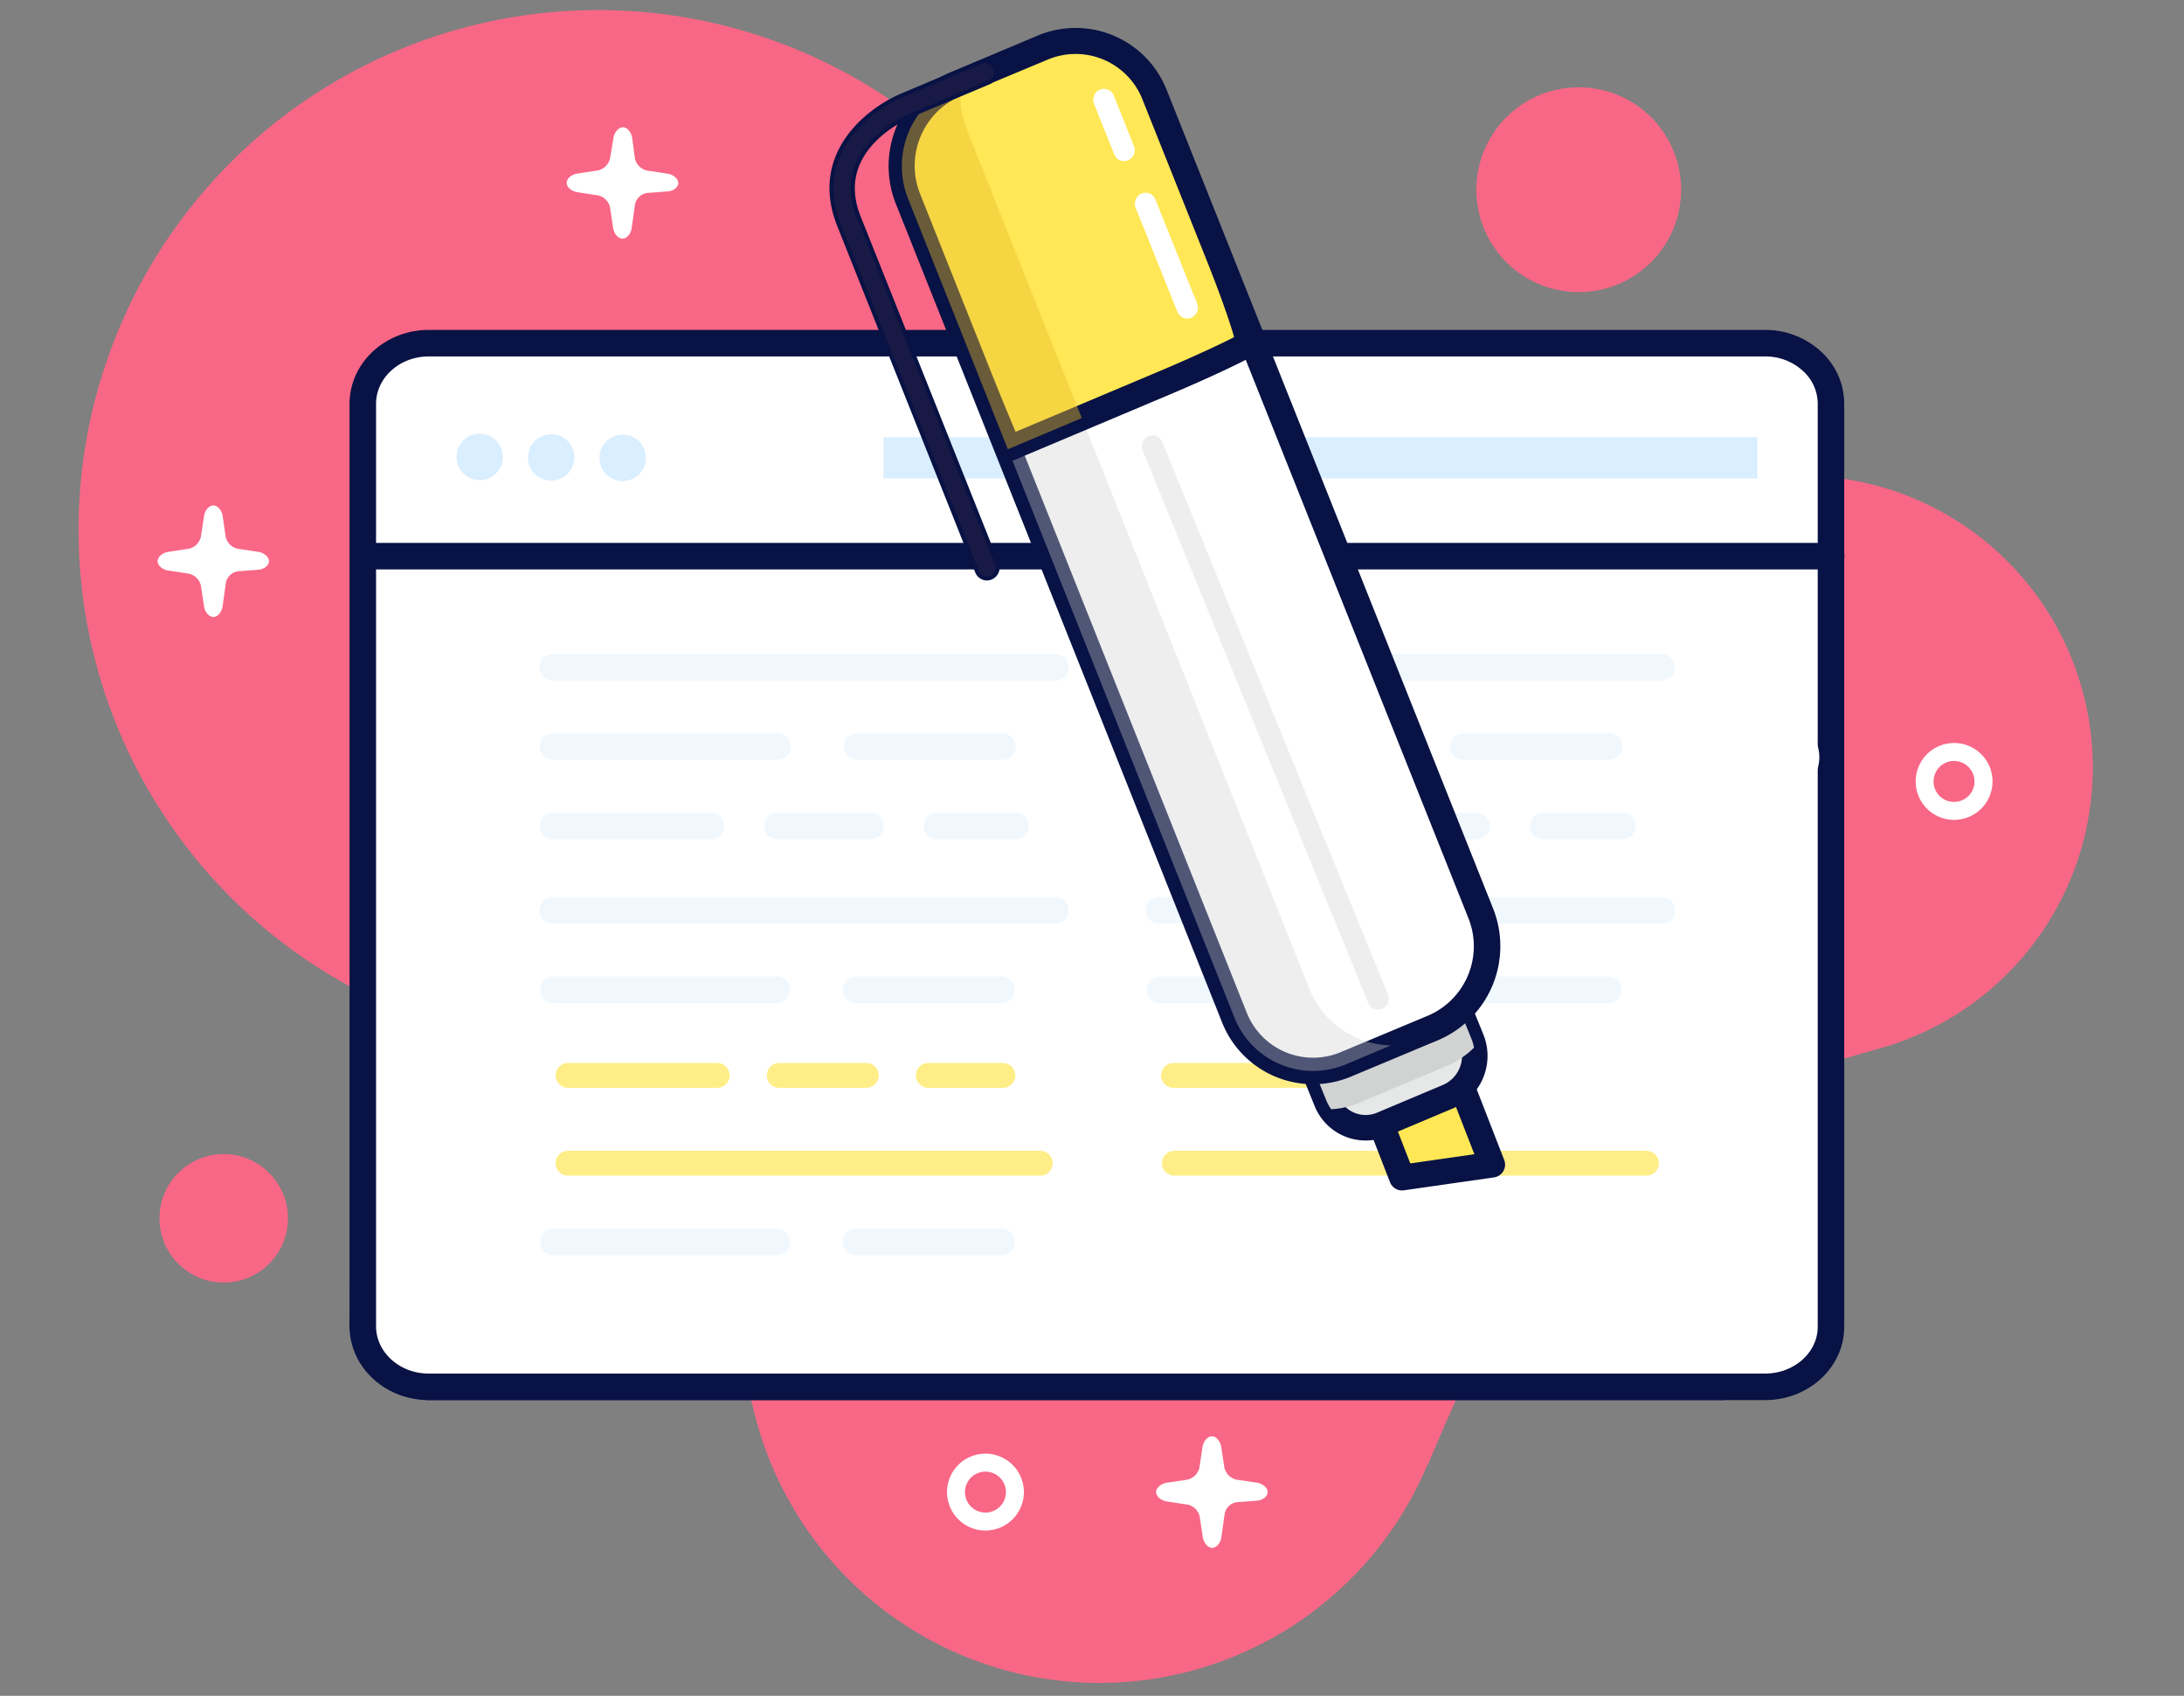 <svg xmlns="http://www.w3.org/2000/svg" viewBox="0 0 304 236"><rect x="0" y="0" width="304" height="236" fill="#808080" stroke="none"/><defs><style>.cls-1{isolation:isolate;}.cls-2{fill:#f96786;}.cls-3{fill:#f3f3f3;}.cls-11,.cls-12,.cls-14,.cls-16,.cls-18,.cls-3,.cls-4{stroke:#081244;}.cls-11,.cls-12,.cls-14,.cls-16,.cls-3,.cls-4{stroke-linecap:round;stroke-linejoin:round;}.cls-3,.cls-4{stroke-width:3.69px;}.cls-14,.cls-4,.cls-6{fill:#fff;}.cls-5{fill:#75c2ff;opacity:0.27;}.cls-7{fill:#67b3ef;}.cls-8{opacity:0.1;}.cls-9{fill:#67b4f0;}.cls-10,.cls-11,.cls-16{fill:#ffe756;}.cls-10{opacity:0.71;}.cls-11{stroke-width:3.58px;}.cls-12{fill:#e6e7e7;}.cls-12,.cls-16{stroke-width:3.55px;}.cls-13,.cls-15,.cls-19{fill:#d1d2d2;}.cls-13,.cls-15,.cls-17{mix-blend-mode:multiply;}.cls-14{stroke-width:3.69px;}.cls-15,.cls-19{opacity:0.36;}.cls-17{fill:#eabe2b;opacity:0.43;}.cls-18{fill:#191945;stroke-miterlimit:10;stroke-width:0.55px;}</style></defs><title>no_hightlights</title><g class="cls-1"><g id="Backsgrounds"><path class="cls-2" d="M198.73,203.88c18.26-43.35,25.9-47.43,63-58v0a40.6,40.6,0,0,0-15.9-79.38v0c-42.9,5.12-56.86,9.62-111.58-44.07A72.33,72.33,0,1,0,52.68,139.28h0l.13.06.23.11c41.28,19.28,44.47,26.44,51.9,56.92l0,0a49.49,49.49,0,0,0,93.73,7.5Z"/><path class="cls-3" d="M253.34,186.46,239.8,193H59.68l-9.18-8.44L52.31,56.41a7.39,7.39,0,0,1,7.37-7.36H246.9c.87,0,7.37,3.32,7.37,7.36Z"/><path class="cls-4" d="M245.68,193h-186c-5.08,0-9.18-3.79-9.18-8.44V56.21c0-4.66,4.1-8.45,9.18-8.45h186a9.56,9.56,0,0,1,6.5,2.48,8,8,0,0,1,2.68,6V184.59C254.89,189.24,250.76,193,245.68,193Z"/><circle class="cls-5" cx="66.77" cy="63.59" r="3.23"/><circle class="cls-5" cx="76.72" cy="63.66" r="3.23"/><circle class="cls-5" cx="86.67" cy="63.72" r="3.23"/><rect class="cls-5" x="122.98" y="60.85" width="121.64" height="5.74"/><path class="cls-6" d="M137.17,213a5.35,5.35,0,1,1,5.35-5.35A5.36,5.36,0,0,1,137.17,213Zm0-8.2a2.85,2.85,0,1,0,2.85,2.85A2.85,2.85,0,0,0,137.17,204.8Z"/><path class="cls-6" d="M176.45,207.65c0-.59-.67-1.18-1.49-1.31l-2.82-.42a2.19,2.19,0,0,1-1.72-1.73l-.43-2.81c-.12-.82-.71-1.5-1.3-1.5s-1.18.68-1.31,1.5l-.42,2.81a2.2,2.2,0,0,1-1.72,1.73l-2.82.42c-.82.13-1.5.72-1.5,1.31s.68,1.18,1.5,1.3l2.82.43A2.19,2.19,0,0,1,167,211.1l.42,2.82c.13.82.72,1.49,1.31,1.49s1.17-.67,1.28-1.5l.46-3.25a2,2,0,0,1,1.72-1.61l2.79-.21C175.77,208.78,176.45,208.24,176.45,207.65Z"/><path class="cls-6" d="M272,114.1a5.35,5.35,0,1,1,5.35-5.35A5.36,5.36,0,0,1,272,114.1Zm0-8.2a2.85,2.85,0,1,0,2.84,2.85A2.86,2.86,0,0,0,272,105.9Z"/><path class="cls-6" d="M247.89,110.73a5.35,5.35,0,1,1,5.35-5.35A5.36,5.36,0,0,1,247.89,110.73Zm0-8.2a2.85,2.85,0,1,0,2.84,2.85A2.86,2.86,0,0,0,247.89,102.53Z"/><path class="cls-6" d="M37.44,78.1c0-.59-.68-1.18-1.5-1.3l-2.82-.43a2.18,2.18,0,0,1-1.72-1.72L31,71.83c-.12-.82-.71-1.49-1.3-1.49s-1.18.67-1.3,1.49l-.43,2.82a2.18,2.18,0,0,1-1.72,1.72l-2.82.43c-.82.12-1.49.71-1.49,1.3s.67,1.18,1.49,1.3l2.82.43a2.18,2.18,0,0,1,1.72,1.72l.43,2.82c.12.82.71,1.49,1.3,1.49s1.17-.67,1.29-1.5l.45-3.24a2,2,0,0,1,1.73-1.62l2.79-.21C36.76,79.23,37.44,78.69,37.44,78.1Z"/><path class="cls-6" d="M94.41,25.47c0-.59-.67-1.18-1.5-1.3l-2.81-.43A2.2,2.2,0,0,1,88.37,22L88,19.2c-.13-.82-.71-1.49-1.3-1.49s-1.18.67-1.31,1.49L84.92,22a2.2,2.2,0,0,1-1.73,1.72l-2.81.43c-.83.12-1.5.71-1.5,1.3s.67,1.18,1.5,1.3l2.81.43a2.19,2.19,0,0,1,1.73,1.72l.42,2.82c.13.82.71,1.49,1.31,1.49s1.17-.67,1.28-1.5l.46-3.25a2,2,0,0,1,1.72-1.61l2.79-.21C93.73,26.6,94.41,26.06,94.41,25.47Z"/><path class="cls-2" d="M234,26.39a14.25,14.25,0,1,1-14.25-14.24A14.25,14.25,0,0,1,234,26.39Z"/><circle class="cls-2" cx="31.14" cy="169.55" r="8.94"/><polyline class="cls-4" points="52.34 77.4 254.89 77.4 51.92 77.4"/><path class="cls-7" d="M192.64,105.75h-31.3a1.84,1.84,0,0,1,0-3.68h31.3a1.84,1.84,0,1,1,0,3.68Z"/><path class="cls-7" d="M183.44,116.8h-22.1a1.84,1.84,0,0,1,0-3.68h22.1a1.84,1.84,0,1,1,0,3.68Z"/><g class="cls-8"><path class="cls-9" d="M146.92,94.7h-70a1.84,1.84,0,0,1,0-3.68h70a1.84,1.84,0,0,1,0,3.68Z"/><path class="cls-9" d="M108.25,105.75H76.94a1.84,1.84,0,0,1,0-3.68h31.31a1.84,1.84,0,0,1,0,3.68Z"/><path class="cls-9" d="M139.55,105.75H119.3a1.84,1.84,0,1,1,0-3.68h20.25a1.84,1.84,0,1,1,0,3.68Z"/><path class="cls-9" d="M99,116.8H76.94a1.84,1.84,0,0,1,0-3.68H99a1.84,1.84,0,0,1,0,3.68Z"/><path class="cls-9" d="M121.14,116.8H108.25a1.84,1.84,0,1,1,0-3.68h12.89a1.84,1.84,0,1,1,0,3.68Z"/><path class="cls-9" d="M141.39,116.8h-11a1.84,1.84,0,0,1,0-3.68h11a1.84,1.84,0,1,1,0,3.68Z"/><path class="cls-9" d="M146.92,128.53h-70a1.84,1.84,0,0,1,0-3.68h70a1.84,1.84,0,0,1,0,3.68Z"/><path class="cls-9" d="M108.25,139.58H76.94a1.85,1.85,0,0,1,0-3.69h31.31a1.85,1.85,0,0,1,0,3.69Z"/><path class="cls-9" d="M139.55,139.58H119.3a1.85,1.85,0,1,1,0-3.69h20.25a1.85,1.85,0,0,1,0,3.69Z"/><path class="cls-9" d="M108.25,174.69H76.94a1.85,1.85,0,0,1,0-3.69h31.31a1.85,1.85,0,0,1,0,3.69Z"/><path class="cls-9" d="M139.55,174.69H119.3a1.85,1.85,0,1,1,0-3.69h20.25a1.85,1.85,0,0,1,0,3.69Z"/><path class="cls-9" d="M231.31,94.7h-70a1.84,1.84,0,0,1,0-3.68h70a1.84,1.84,0,0,1,0,3.68Z"/><path class="cls-9" d="M224,105.75H203.69a1.84,1.84,0,1,1,0-3.68H224a1.84,1.84,0,1,1,0,3.68Z"/><path class="cls-9" d="M205.53,116.8H192.64a1.84,1.84,0,1,1,0-3.68h12.89a1.84,1.84,0,1,1,0,3.68Z"/><path class="cls-9" d="M225.79,116.8h-11a1.84,1.84,0,1,1,0-3.68h11a1.84,1.84,0,1,1,0,3.68Z"/><path class="cls-9" d="M231.31,128.53h-70a1.84,1.84,0,0,1,0-3.68h70a1.84,1.84,0,0,1,0,3.68Z"/><path class="cls-9" d="M192.64,139.58h-31.3a1.85,1.85,0,0,1,0-3.69h31.3a1.85,1.85,0,0,1,0,3.69Z"/><path class="cls-9" d="M224,139.58H203.69a1.85,1.85,0,0,1,0-3.69H224a1.85,1.85,0,0,1,0,3.69Z"/></g><path class="cls-10" d="M184.1,151.39H163.35a1.73,1.73,0,0,1,0-3.46H184.1a1.73,1.73,0,1,1,0,3.46Z"/><path class="cls-10" d="M229.18,163.61H163.47a1.73,1.73,0,1,1,0-3.46h65.71a1.73,1.73,0,0,1,0,3.46Z"/><path class="cls-10" d="M99.83,151.39H79.07a1.73,1.73,0,0,1,0-3.46H99.83a1.73,1.73,0,1,1,0,3.46Z"/><path class="cls-10" d="M120.58,151.39H108.47a1.73,1.73,0,0,1,0-3.46h12.11a1.73,1.73,0,1,1,0,3.46Z"/><path class="cls-10" d="M139.6,151.39H129.22a1.73,1.73,0,0,1,0-3.46H139.6a1.73,1.73,0,1,1,0,3.46Z"/><path class="cls-10" d="M144.79,163.61H79.07a1.73,1.73,0,0,1,0-3.46h65.72a1.73,1.73,0,1,1,0,3.46Z"/><polygon class="cls-11" points="191.84 155.37 195.15 163.88 207.71 162.08 203.25 150.62 191.84 155.37"/><path class="cls-12" d="M185.83,140.24a6.18,6.18,0,0,0-3.23,8l2,4.93a5.88,5.88,0,0,0,7.73,3.33l9.26-3.9a6.18,6.18,0,0,0,3.23-8l-2-4.93a5.89,5.89,0,0,0-7.74-3.33Z"/><path class="cls-13" d="M185.83,140.24l9.26-3.9a5.89,5.89,0,0,1,7.74,3.33l2,4.93a6,6,0,0,1,.34,1.2,11.71,11.71,0,0,1-3.69,2.49l-12.34,5.2a11.51,11.51,0,0,1-3.85.88,6.16,6.16,0,0,1-.68-1.24l-2-4.93A6.18,6.18,0,0,1,185.83,140.24Z"/><path class="cls-14" d="M132.9,11.82a12.35,12.35,0,0,0-6.47,15.91L171.78,141.5a11.79,11.79,0,0,0,15.47,6.66L199.59,143A12.35,12.35,0,0,0,206.07,127L160.71,13.28a11.78,11.78,0,0,0-15.47-6.66Z"/><path class="cls-15" d="M132.9,11.82l.88-.37a13,13,0,0,0,.8,6.58l47.64,119.5a12.51,12.51,0,0,0,11.39,7.95l-6.36,2.68a11.79,11.79,0,0,1-15.47-6.66L126.43,27.73A12.35,12.35,0,0,1,132.9,11.82Z"/><path class="cls-16" d="M145.24,6.62a11.78,11.78,0,0,1,15.47,6.66l9,22.54c2.47,6.21,4.27,11.63,4,12s-5.43,2.85-11.46,5.4l-10.65,4.49-11.14,4.69c-.08,0-2.18-5-4.66-11.22l-9.36-23.5a12.35,12.35,0,0,1,6.47-15.91Z"/><path class="cls-17" d="M150.58,58.18l-10.29,4.34L126.43,27.73a12.35,12.35,0,0,1,6.47-15.91l.88-.37a13,13,0,0,0,.8,6.58Z"/><path class="cls-18" d="M136.81,80.39a1.43,1.43,0,0,0,1.13,0,1.54,1.54,0,0,0,.81-2L119.54,30.22c-3.69-9.25,6.11-13.69,7.24-14.17l10.91-4.6a1.55,1.55,0,0,0,.81-2,1.47,1.47,0,0,0-1.94-.83l-10.9,4.6c-5.12,2.16-12.75,8.41-8.86,18.15L136,79.56A1.52,1.52,0,0,0,136.81,80.39Z"/><path class="cls-6" d="M155.89,22.3a1.46,1.46,0,0,0,1.14,0,1.54,1.54,0,0,0,.8-2l-2.8-7a1.46,1.46,0,0,0-1.93-.83,1.54,1.54,0,0,0-.81,2l2.8,7A1.52,1.52,0,0,0,155.89,22.3Z"/><path class="cls-6" d="M164.68,44.21a1.46,1.46,0,0,0,1.14,0,1.53,1.53,0,0,0,.8-2l-5.79-14.44a1.47,1.47,0,0,0-1.94-.83,1.54,1.54,0,0,0-.8,2l5.79,14.44A1.52,1.52,0,0,0,164.68,44.21Z"/><path class="cls-6" d="M186.86,99.51a1.41,1.41,0,0,0,1.14,0,1.54,1.54,0,0,0,.81-2l-15.49-38.6a1.45,1.45,0,0,0-1.93-.82,1.54,1.54,0,0,0-.81,2l15.49,38.6A1.45,1.45,0,0,0,186.86,99.51Z"/><path class="cls-6" d="M199.76,131.65a1.43,1.43,0,0,0,1.13,0,1.54,1.54,0,0,0,.81-2l-7.2-17.94a1.46,1.46,0,0,0-1.93-.82,1.54,1.54,0,0,0-.81,2l7.2,17.93A1.48,1.48,0,0,0,199.76,131.65Z"/><path class="cls-19" d="M191.25,140.38a1.44,1.44,0,0,0,1.15,0,1.55,1.55,0,0,0,.79-2l-31.4-76.85a1.46,1.46,0,0,0-1.94-.81,1.55,1.55,0,0,0-.79,2l31.39,76.84A1.5,1.5,0,0,0,191.25,140.38Z"/></g></g></svg>